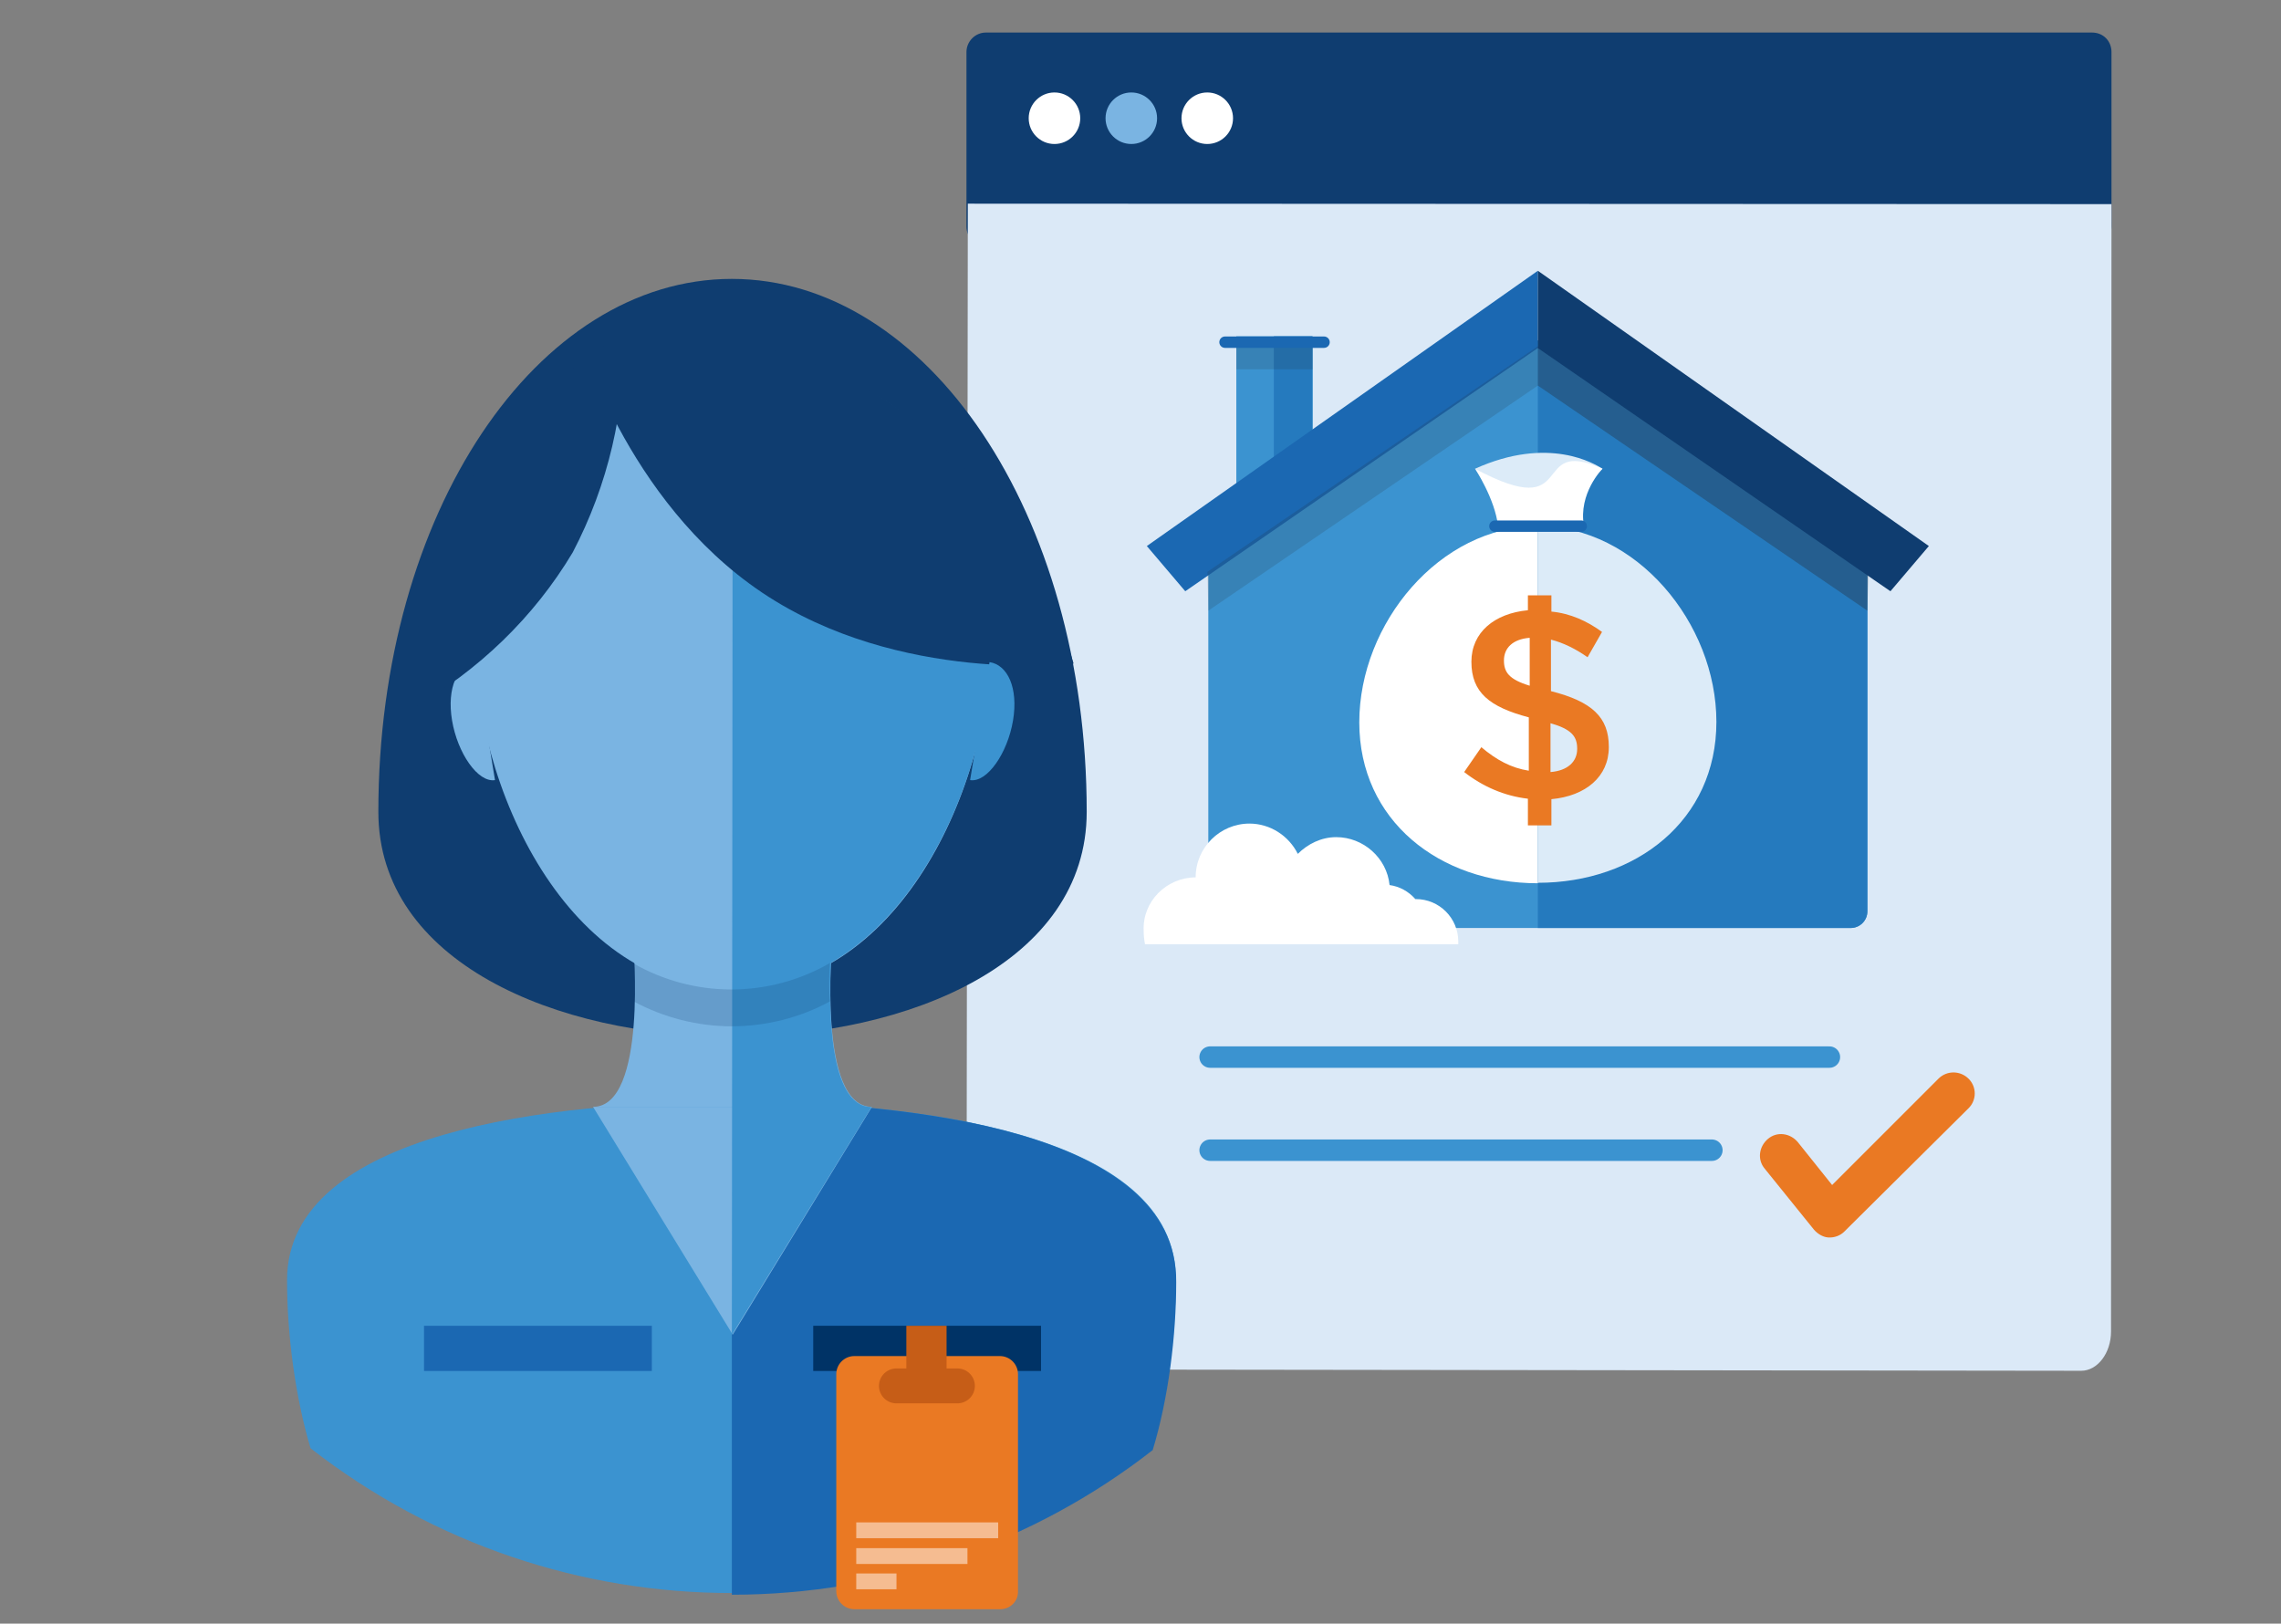 <?xml version="1.0" encoding="utf-8"?>
<!-- Generator: Adobe Illustrator 23.0.3, SVG Export Plug-In . SVG Version: 6.00 Build 0)  -->
<svg version="1.1" id="Layer_1" xmlns="http://www.w3.org/2000/svg" xmlns:xlink="http://www.w3.org/1999/xlink" x="0px" y="0px"
	 viewBox="0 0 504.6 359.2" style="enable-background:new 0 0 504.6 359.2;" xml:space="preserve">
<rect x="0" y="0" width="504.6" height="359.2" fill="#808080" stroke="none"/>
<style type="text/css">
	.st0{fill:#0F3D70;}
	.st1{fill:#DBE9F7;}
	.st2{fill:#FFFFFF;}
	.st3{fill:#7AB4E2;}
	.st4{fill:#EA7923;}
	.st5{fill:none;stroke:#3B93D0;stroke-width:4.742;stroke-linecap:round;stroke-linejoin:round;stroke-miterlimit:10;}
	.st6{display:none;}
	.st7{display:inline;fill:#3B93D0;}
	.st8{display:inline;fill:#257ABE;}
	.st9{display:inline;opacity:0.15;fill:#231F20;enable-background:new    ;}
	.st10{display:inline;fill:#1B68B2;}
	.st11{display:inline;opacity:0.3;fill:#231F20;enable-background:new    ;}
	.st12{display:inline;fill:#0F3D70;}
	.st13{display:inline;fill:none;stroke:#1B68B2;stroke-width:1.93;stroke-linejoin:round;stroke-miterlimit:10;}
	.st14{display:inline;}
	.st15{fill:#E8E8E8;}
	.st16{display:inline;fill:#FFFFFF;}
	.st17{fill:#3B93D0;}
	.st18{fill:#1B68B2;}
	.st19{fill:#003366;}
	.st20{fill:none;stroke:#C65D17;stroke-width:7.717;stroke-linecap:round;stroke-miterlimit:10;}
	.st21{fill:#C65D17;}
	.st22{opacity:0.5;}
	.st23{opacity:0.2;}
	.st24{fill:none;}
	.st25{fill:#257ABE;}
	.st26{opacity:0.149;enable-background:new    ;}
	.st27{clip-path:url(#SVGID_2_);fill:#231F20;}
	.st28{clip-path:url(#SVGID_4_);fill:#231F20;}
	.st29{opacity:0.302;enable-background:new    ;}
	.st30{clip-path:url(#SVGID_6_);fill:#231F20;}
	.st31{fill:none;stroke:#1B68B2;stroke-width:2.524;stroke-linecap:round;stroke-linejoin:round;stroke-miterlimit:10;}
	.st32{fill:#DCEBF8;}
</style>
<g>
	<g id="Group_8774" transform="translate(0 0)">
		<g id="Group_8772" transform="translate(0)">
			<path id="Rectangle_3509" class="st0" d="M218.1,7.2h244.7c2.5,0,4.3,1.9,4.3,4.3v38.6c0,2.5-1.9,4.3-4.3,4.3H218.1
				c-2.5,0-4.3-1.9-4.3-4.3V11.5C213.8,9.2,215.7,7.2,218.1,7.2z"/>
			<g id="Group_8771" transform="translate(0 12.157)">
				<path id="Path_2537" class="st1" d="M213.8,282.1c0,4.7,2.9,8.7,6.6,8.7l240,0.3c3.6,0,6.6-3.9,6.6-8.7L467.1,33l-253-0.1
					L213.8,282.1z"/>
				<g id="Group_8296" transform="translate(12.668 0)">
					<circle id="Ellipse_444" class="st2" cx="220.6" cy="14" r="5.7"/>
					<circle id="Ellipse_445" class="st3" cx="237.6" cy="14" r="5.7"/>
					<circle id="Ellipse_446" class="st2" cx="254.4" cy="14" r="5.7"/>
				</g>
				<path id="Path_2548" class="st4" d="M404.4,261.6c-1.2-0.1-2.3-0.8-3.1-1.7l-10.9-13.5c-1.7-2-1.3-4.9,0.7-6.6
					c2-1.7,4.9-1.3,6.6,0.7l0,0l7.6,9.5l23.6-23.6c1.9-1.8,4.8-1.7,6.6,0.1s1.8,4.7,0,6.5L408,260.3c-0.9,0.9-2.2,1.4-3.6,1.3
					L404.4,261.6z"/>
				<line id="Line_403" class="st5" x1="267.7" y1="221.7" x2="404.7" y2="221.7"/>
				<line id="Line_404" class="st5" x1="267.7" y1="242.3" x2="378.7" y2="242.3"/>
				<g id="Group_8456" transform="translate(37.289 48.212)" class="st6">
					<rect id="Rectangle_1649" x="236.7" y="27.2" class="st7" width="16.9" height="36.4"/>
					<rect id="Rectangle_1650" x="245.2" y="27.1" class="st8" width="8.5" height="36.4"/>
					<rect id="Rectangle_1651" x="236.7" y="29.5" class="st9" width="16.9" height="4.9"/>
					<path id="Path_1338" class="st7" d="M303.5,28l72.8,43.7v69.9c-0.1,1.9-1.8,3.3-3.7,3.2H234.4c-1.9,0.1-3.6-1.3-3.7-3.2V71.7
						L303.5,28z"/>
					<path id="Path_1339" class="st8" d="M303.5,28l72.8,43.7v69.9c-0.1,1.9-1.8,3.3-3.7,3.2h-69.1V28z"/>
					<path id="Path_1340" class="st10" d="M303.5,12.6l-86.3,60.9l8.5,9.8l77.8-53.5L303.5,12.6L303.5,12.6z"/>
					<path id="Path_1341" class="st9" d="M303.5,29.2l-73,50l0.2,8.5L303.5,38V29.2z"/>
					<path id="Path_1342" class="st11" d="M376.4,79.2l-72.9-50v8.7l72.8,49.7L376.4,79.2z"/>
					<path id="Path_1343" class="st12" d="M389.8,73.5l-86.3-60.9v17.1l77.8,53.6L389.8,73.5z"/>
					<line id="Line_278" class="st13" x1="255.9" y1="28.4" x2="234.4" y2="28.4"/>
					<g id="Group_8455" transform="translate(66.484 71.222)" class="st14">
						<path id="Path_4357" class="st2" d="M237.1,19h-14.1v54.8h28.1v-0.2h-14.1L237.1,19z"/>
						<rect id="Rectangle_3238" x="237.1" y="19" class="st15" width="14.1" height="54.8"/>
					</g>
					<rect id="Rectangle_3239" x="249.1" y="90.2" class="st16" width="22.5" height="22.5"/>
					<rect id="Rectangle_3239-2" x="335.6" y="90.2" class="st16" width="22.5" height="22.5"/>
				</g>
			</g>
		</g>
	</g>
	<path id="Path_1425" class="st17" d="M161.9,243.7c-39.1,0-98.4,6.5-98.4,39.5c0,12,1.8,25.8,5.2,37.2
		c54.8,42.7,131.5,42.7,186.2,0c3.5-11.5,5.2-25.3,5.2-37.2C260.5,250.2,201.1,243.7,161.9,243.7z"/>
	<path id="Path_1426" class="st18" d="M161.9,243.7v109.1c33.8,0,66.6-11.3,93.1-32c3.5-11.5,5.2-25.3,5.2-37.2
		C260.5,250.2,201.1,243.7,161.9,243.7z"/>
	<path id="Path_1427" class="st0" d="M240.4,179.6c0,66.3-156.7,66.3-156.7,0s35.1-117.9,78.2-117.9S240.4,113.5,240.4,179.6z"/>
	<g id="Group_3757" transform="translate(9.393 4.164)">
		<path id="Path_1428" class="st3" d="M174.7,204.5l-22,2l-22-2c0,0,3.2,36.2-8.9,36.2h61.7C171.4,240.7,174.7,204.5,174.7,204.5z"
			/>
		<path id="Path_1429" class="st3" d="M152.7,214.8c36.1,0,57.4-43.7,57.4-80.1s-21.2-59.1-57.4-59.1c-36.1,0-57.4,23-57.4,59.1
			S116.5,214.8,152.7,214.8z"/>
		<path id="Path_1430" class="st3" d="M152.7,291.1l-30.9-50.4h61.7L152.7,291.1z"/>
	</g>
	<path id="Path_1431" class="st17" d="M161.9,295.3l30.9-50.4c-9.5,0-9.5-22.2-9-31.9c22.7-13.2,35.7-45.9,35.7-73.9
		c0-36.4-21.2-59.3-57.4-59.3L161.9,295.3L161.9,295.3z"/>
	<path id="Path_1432" class="st0" d="M237.5,146.8c0,0-38.5,4.7-68.9-15.7s-40.7-57.7-40.7-57.7s38.5-4.7,68.9,15.7
		S237.5,146.8,237.5,146.8z"/>
	<g id="Group_3758" transform="translate(8.303 19.48)">
		<path id="Path_1433" class="st3" d="M101.2,153.1c-3.8,0.6-8.3-6-9.5-13.2c-1.2-7.2,1.2-12.3,5.2-12.9L101.2,153.1z"/>
		<path id="Path_1434" class="st17" d="M206.3,153.1c3.8,0.6,8.3-6,9.5-13.2c1.2-7.2-1.2-12.3-5.2-12.9L206.3,153.1z"/>
	</g>
	<path id="Path_1435" class="st0" d="M138,74c0.4,16.7-3.5,33.3-11.3,48.2c-8.6,14.4-20.9,26.2-35.5,34.5
		c-0.4-16.7,3.5-33.3,11.3-48.2C111.2,94.1,123.4,82.2,138,74z"/>
	<rect id="Rectangle_1686" x="179.9" y="293.3" class="st19" width="50.4" height="10"/>
	<rect id="Rectangle_1687" x="93.8" y="293.3" class="st18" width="50.4" height="10"/>
	<path id="Path_1436" class="st4" d="M221.3,356H189c-2.2,0-4-1.8-4-4V304c0-2.2,1.8-4,4-4h32.2c2.2,0,4,1.8,4,4V352
		C225.3,354.2,223.5,356,221.3,356z"/>
	<line id="Line_289" class="st20" x1="198.3" y1="306.6" x2="211.8" y2="306.6"/>
	<rect id="Rectangle_1688" x="200.5" y="293.3" class="st21" width="8.9" height="13.5"/>
	<g id="Group_3759" transform="translate(1.018 9.995)" class="st22">
		<rect id="Rectangle_1689" x="188.4" y="326.8" class="st2" width="31.4" height="3.5"/>
		<rect id="Rectangle_1690" x="188.4" y="332.5" class="st2" width="24.6" height="3.5"/>
		<rect id="Rectangle_1691" x="188.4" y="338.1" class="st2" width="8.9" height="3.5"/>
	</g>
	<g id="Group_3761" transform="translate(17.583 34.75)" class="st23">
		<path id="Path_1438" class="st0" d="M122.6,186.8c6.7,3.6,14.2,5.5,21.7,5.5s15.1-1.9,21.7-5.5c-0.2-2.8-0.2-5.7,0-8.5
			c-13.5,7.8-30.1,7.8-43.6,0C122.9,181.1,122.9,183.9,122.6,186.8z"/>
	</g>
	<rect x="30.3" y="52.4" class="st24" width="263.4" height="263.4"/>
</g>
<g>
	<rect x="273.5" y="74.4" class="st17" width="16.9" height="36.5"/>
	<rect x="281.8" y="74.4" class="st25" width="8.5" height="36.5"/>
	<g class="st26">
		<g>
			<g>
				<g>
					<defs>
						<rect id="SVGID_1_" x="271.9" y="74.7" width="19.2" height="7.2"/>
					</defs>
					<clipPath id="SVGID_2_">
						<use xlink:href="#SVGID_1_"  style="overflow:visible;"/>
					</clipPath>
					<rect x="273.5" y="76.8" class="st27" width="16.9" height="4.9"/>
				</g>
			</g>
		</g>
	</g>
	<path class="st17" d="M340.2,75.3l72.9,48.6v77.7c0,2.1-1.7,3.7-3.7,3.7h-69.2H271c-1.9,0-3.7-1.6-3.7-3.7v-77.7L340.2,75.3z"/>
	<path class="st25" d="M340.2,75.3l72.9,48.6v77.7c0,2.1-1.7,3.7-3.7,3.7h-69.2V75.3z"/>
	<polygon class="st18" points="340.2,59.9 253.7,120.8 262.2,130.8 340.2,77 	"/>
	<g class="st26">
		<g>
			<g>
				<g>
					<defs>
						<rect id="SVGID_3_" x="264.6" y="74.7" width="76.9" height="62.4"/>
					</defs>
					<clipPath id="SVGID_4_">
						<use xlink:href="#SVGID_3_"  style="overflow:visible;"/>
					</clipPath>
					<polygon class="st28" points="340.2,76.6 267.1,126.5 267.3,135.1 340.2,85.3 					"/>
				</g>
			</g>
		</g>
	</g>
	<g class="st29">
		<g>
			<g>
				<g>
					<defs>
						<rect id="SVGID_5_" x="339.2" y="74.7" width="74.5" height="62.4"/>
					</defs>
					<clipPath id="SVGID_6_">
						<use xlink:href="#SVGID_5_"  style="overflow:visible;"/>
					</clipPath>
					<polygon class="st30" points="413.3,126.5 340.2,76.6 340.2,85.3 413.1,135.1 					"/>
				</g>
			</g>
		</g>
	</g>
	<polygon class="st0" points="426.7,120.8 340.2,59.9 340.2,77 418.2,130.8 	"/>
	<path class="st2" d="M264.5,194.1c0-6.6,5.4-11.9,11.9-11.9c4.6,0,8.7,2.7,10.7,6.7c2.2-2.2,5.2-3.7,8.5-3.7
		c6,0,11.2,4.6,11.8,10.6c2.2,0.3,4.2,1.4,5.7,3.1h0.1c5.2,0,9.4,4.2,9.4,9.4c0,0.2,0,0.3,0,0.6h-7.4h-8H304h-7.7h-0.4h-0.3h-11h-8
		h-3.8h-19.5c-0.2-1-0.3-1.9-0.3-3C252.7,199.4,258.1,194.1,264.5,194.1z"/>
	<line class="st31" x1="292.9" y1="75.7" x2="271" y2="75.7"/>
	<path class="st32" d="M354.5,103.7c-1.6-1-11.8-7.4-28.2,0c0,0,8.9,6,5.7,12.7h18.2C346.7,109.3,354.5,103.7,354.5,103.7z"/>
	<path class="st2" d="M326.3,103.7c23.2,12.4,11.8-7.4,28.2,0c0,0-5.4,5.4-4.1,12.7h-19C330.7,110.3,326.3,103.7,326.3,103.7z"/>
	<path class="st32" d="M340.2,116.4v78.9c21.7,0,39.5-13.8,39.5-35.6C379.7,137.9,362,116.4,340.2,116.4z"/>
	<path class="st2" d="M340.2,116.4c-21.7,0-39.5,21.5-39.5,43.4c0,21.7,17.7,35.6,39.5,35.6V116.4z"/>
	<line class="st31" x1="349.8" y1="116.4" x2="330.7" y2="116.4"/>
	<path class="st4" d="M343,160v10.8c3.8-0.3,5.9-2.3,5.9-5.1v-0.1C348.9,162.9,347.6,161.3,343,160z M338.4,151.7v-10.6
		c-3.8,0.3-5.7,2.3-5.7,5C332.7,148.7,333.8,150.3,338.4,151.7z M351.2,145.4c-2.7-1.9-5.4-3.2-8.1-3.9v11.4
		c9.1,2.3,12.8,5.8,12.8,12.3v0.1c0,6.5-5.1,10.8-12.7,11.5v5.8h-5.2v-5.9c-5.2-0.6-10-2.7-14.1-5.9l3.8-5.5
		c3.3,2.8,6.6,4.6,10.5,5.2v-11.8c-8.7-2.3-12.7-5.5-12.7-12.3c0-6.5,5.1-10.7,12.5-11.4v-3.3h5.2v3.6c4.2,0.4,7.9,2.1,11.2,4.5
		L351.2,145.4z"/>
</g>
</svg>
